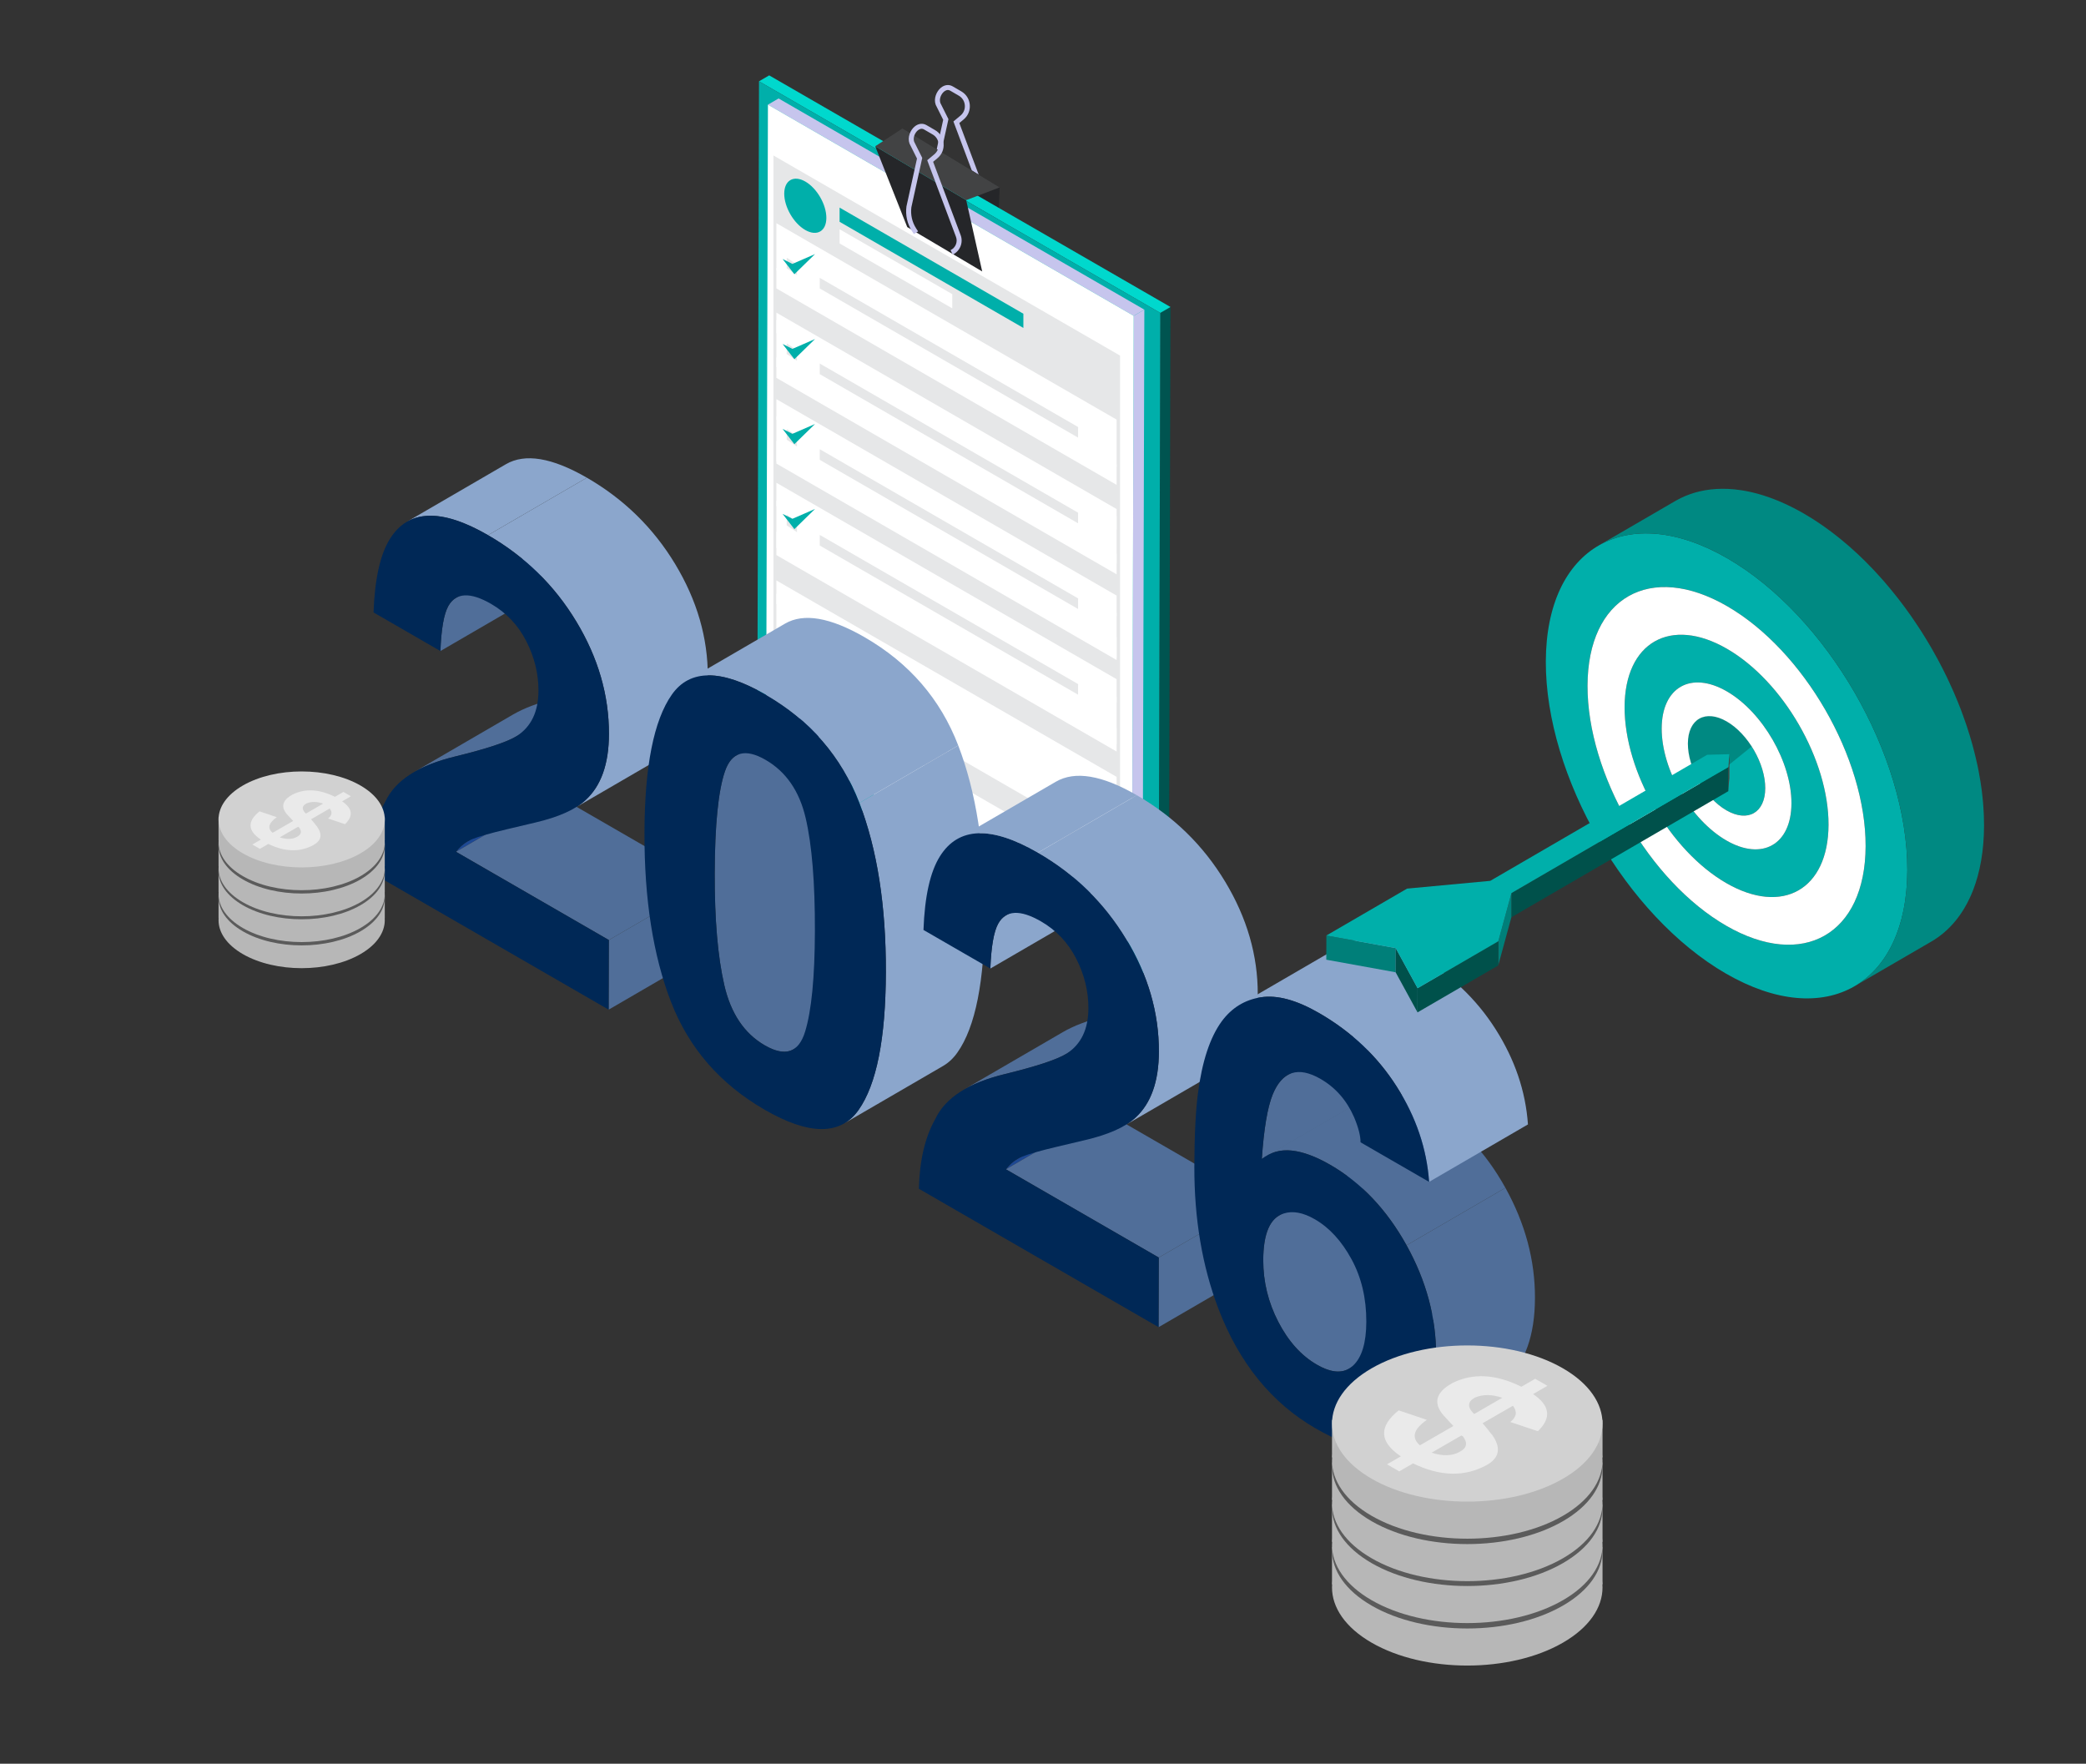 <?xml version="1.0" encoding="utf-8"?>
<svg xmlns="http://www.w3.org/2000/svg" id="Capa_1" version="1.1" viewBox="0 0 792 669.6">
  
  <rect x="0" y="0" width="792" height="669.6" fill="#333333" stroke="none"/>
  
  <defs>
    <style>
      .st0 {
        fill: none;
      }

      .st1 {
        fill: #00d8cd;
      }

      .st2 {
        fill: #eaeaea;
      }

      .st3 {
        fill: #5b5b5b;
      }

      .st4 {
        fill: #f7ff90;
      }

      .st5 {
        fill: #00514b;
      }

      .st6 {
        fill: #800c0a;
      }

      .st7 {
        fill: #002856;
      }

      .st8 {
        isolation: isolate;
      }

      .st9 {
        fill: #c6c5ed;
      }

      .st10 {
        fill: #005450;
      }

      .st11 {
        fill: #008982;
      }

      .st12 {
        fill: #b7b7b7;
      }

      .st13 {
        fill: #fff;
      }

      .st14 {
        fill: #bcbcbc;
      }

      .st15 {
        fill: url(#Degradado_sin_nombre);
      }

      .st16 {
        fill: #1d4893;
      }

      .st17 {
        fill: url(#Degradado_sin_nombre_6);
      }

      .st18 {
        fill: url(#Degradado_sin_nombre_5);
      }

      .st19 {
        fill: url(#Degradado_sin_nombre_4);
      }

      .st20 {
        fill: url(#Degradado_sin_nombre_3);
      }

      .st21 {
        fill: url(#Degradado_sin_nombre_2);
      }

      .st22 {
        opacity: .2;
      }

      .st23 {
        fill: #00afaa;
      }

      .st24 {
        fill: #007f79;
      }

      .st25 {
        fill: #506e99;
      }

      .st26 {
        fill: #e6e7e8;
      }

      .st27 {
        fill: #424344;
      }

      .st28 {
        fill: #d1d1d1;
      }

      .st29 {
        fill: #252629;
      }

      .st30 {
        fill: #8ba6cc;
      }
    </style>
    <linearGradient data-name="Degradado sin nombre" gradientTransform="translate(3739.729 -1431.147) rotate(30.001) scale(1 -1) skewX(29.999)" gradientUnits="userSpaceOnUse" id="Degradado_sin_nombre" x1="145.605" x2="218.517" y1="-3341.029" y2="-3341.029">
      <stop offset=".005" stop-color="#f7ffb8"/>
      <stop offset="1" stop-color="#f7c200"/>
    </linearGradient>
    <linearGradient data-name="Degradado sin nombre 2" gradientTransform="translate(3739.729 -1431.147) rotate(30.001) scale(1 -1) skewX(29.999)" gradientUnits="userSpaceOnUse" id="Degradado_sin_nombre_2" x1="129.481" x2="202.393" y1="-3327.065" y2="-3327.065">
      <stop offset=".005" stop-color="#f7ffb8"/>
      <stop offset="1" stop-color="#f7c200"/>
    </linearGradient>
    <linearGradient data-name="Degradado sin nombre 3" gradientTransform="translate(3739.729 -1431.147) rotate(30.001) scale(1 -1) skewX(29.999)" gradientUnits="userSpaceOnUse" id="Degradado_sin_nombre_3" x1="113.562" x2="186.475" y1="-3313.279" y2="-3313.279">
      <stop offset=".005" stop-color="#f7ffb8"/>
      <stop offset="1" stop-color="#f7c200"/>
    </linearGradient>
    <linearGradient data-name="Degradado sin nombre 4" gradientTransform="translate(3739.729 -1431.147) rotate(30.001) scale(1 -1) skewX(29.999)" gradientUnits="userSpaceOnUse" id="Degradado_sin_nombre_4" x1="-343.77" x2="-298.962" y1="-3347.412" y2="-3347.412">
      <stop offset=".005" stop-color="#f7ffb8"/>
      <stop offset="1" stop-color="#f7c200"/>
    </linearGradient>
    <linearGradient data-name="Degradado sin nombre 5" gradientTransform="translate(3739.729 -1431.147) rotate(30.001) scale(1 -1) skewX(29.999)" gradientUnits="userSpaceOnUse" id="Degradado_sin_nombre_5" x1="-353.679" x2="-308.871" y1="-3338.831" y2="-3338.831">
      <stop offset=".005" stop-color="#f7ffb8"/>
      <stop offset="1" stop-color="#f7c200"/>
    </linearGradient>
    <linearGradient data-name="Degradado sin nombre 6" gradientTransform="translate(3739.729 -1431.147) rotate(30.001) scale(1 -1) skewX(29.999)" gradientUnits="userSpaceOnUse" id="Degradado_sin_nombre_6" x1="-363.462" x2="-318.654" y1="-3330.358" y2="-3330.358">
      <stop offset=".005" stop-color="#f7ffb8"/>
      <stop offset="1" stop-color="#f7c200"/>
    </linearGradient>
  </defs>
  <g>
    <g>
      <path class="st9" d="M371.663,81.954l-.801-1.716c1.879-.877,2.78-3.084,2.051-5.026l-10.925-29.093,2.681-2.234c1.178-.982,1.78-2.421,1.65-3.948-.129-1.528-.963-2.846-2.289-3.616l-3.265-1.897c-.938-.544-1.797-.102-2.353.364-1.101.922-1.91,2.774-1.383,4.301l3.072,6.143-4.123,18.734c-.37,2.808.274,5.66,1.815,8.037l.724,1.116-1.589,1.031-.724-1.116c-1.794-2.767-2.54-6.091-2.098-9.359l.014-.077,3.987-18.118-2.84-5.694c-.878-2.404.338-5.117,1.928-6.449,1.402-1.175,3.092-1.381,4.521-.55l3.265,1.897c1.868,1.085,3.043,2.942,3.225,5.094s-.666,4.18-2.325,5.563l-1.647,1.373,10.453,27.834c1.075,2.861-.253,6.115-3.023,7.408h-0Z"/>
      <polygon class="st29" points="379.553 71.147 378.309 101.614 345.978 82.132 342.662 48.764 379.553 71.147"/>
      <g>
        <g class="st22">
          <polygon points="278.414 282.474 288.436 277.818 453.586 373.076 443.563 377.732 278.414 282.474"/>
        </g>
        <g class="st8">
          <polygon class="st10" points="440.53 118.799 444.401 116.55 443.75 370.496 439.879 372.746 440.53 118.799"/>
          <polygon class="st1" points="288.171 30.865 292.043 28.616 444.401 116.55 440.53 118.799 288.171 30.865"/>
          <polygon class="st23" points="440.53 118.799 439.879 372.746 287.521 284.812 288.171 30.865 440.53 118.799"/>
        </g>
        <g class="st8">
          <polygon class="st9" points="430.436 119.908 434.481 117.557 433.801 356.001 429.756 358.352 430.436 119.908"/>
          <polygon class="st9" points="291.566 39.731 295.611 37.381 434.481 117.557 430.436 119.908 291.566 39.731"/>
          <polygon class="st13" points="430.436 119.908 429.756 358.352 290.886 278.175 291.566 39.731 430.436 119.908"/>
        </g>
        <polygon class="st26" points="425.256 333.433 293.659 257.451 293.659 59.031 425.255 135 425.256 333.433"/>
        <polygon class="st13" points="423.941 218.034 294.782 143.464 294.782 135.676 423.94 210.24 423.941 218.034"/>
        <polygon class="st13" points="423.941 201.056 294.782 126.486 294.782 118.698 423.94 193.262 423.941 201.056"/>
        <polygon class="st13" points="423.941 184.078 294.782 109.508 294.782 101.719 423.94 176.284 423.941 184.078"/>
        <polygon class="st13" points="423.941 177.243 294.782 102.674 294.782 84.741 423.94 159.306 423.941 177.243"/>
        <polygon class="st13" points="423.941 213.91 294.782 139.341 294.782 121.409 423.94 195.973 423.941 213.91"/>
        <polygon class="st13" points="423.941 250.578 294.782 176.008 294.782 158.076 423.94 232.64 423.941 250.578"/>
        <polygon class="st13" points="423.941 282.558 294.782 207.988 294.782 190.056 423.94 264.621 423.941 282.558"/>
        <polygon class="st13" points="423.941 317.847 294.782 243.277 294.782 225.345 423.94 299.909 423.941 317.847"/>
        <polygon class="st23" points="388.55 124.505 318.77 84.209 318.77 78.819 388.55 119.112 388.55 124.505"/>
        <polygon class="st13" points="361.558 117.071 318.77 92.427 318.77 87.037 361.557 111.678 361.558 117.071"/>
        <polygon class="st13" points="423.941 233.905 294.782 159.335 294.782 151.546 423.94 226.111 423.941 233.905"/>
        <polygon class="st13" points="423.941 249.775 294.782 175.206 294.782 167.417 423.94 241.982 423.941 249.775"/>
        <polygon class="st13" points="423.941 266.773 294.782 192.203 294.782 183.287 423.94 257.852 423.941 266.773"/>
        <polygon class="st13" points="423.941 285.318 294.782 210.749 294.782 201.833 423.94 276.398 423.941 285.318"/>
        <polygon class="st13" points="423.941 303.864 294.782 229.294 294.782 220.378 423.94 294.943 423.941 303.864"/>
        <polygon class="st13" points="423.941 322.409 294.782 247.839 294.782 238.924 423.94 313.488 423.941 322.409"/>
      </g>
      <polygon class="st29" points="344.458 86.208 372.921 103.064 366.841 75.983 332.299 55.534 344.458 86.208"/>
      <polygon class="st27" points="366.841 75.983 379.553 71.147 342.662 48.764 332.299 55.534 366.841 75.983"/>
      <path class="st9" d="M361.715,96.668l-.801-1.716c1.879-.877,2.78-3.084,2.051-5.026l-10.925-29.093,2.681-2.234c1.178-.982,1.779-2.421,1.65-3.948-.129-1.528-.963-2.846-2.289-3.616l-3.265-1.897c-.938-.544-1.797-.102-2.353.364-1.101.922-1.91,2.774-1.383,4.301l3.072,6.143-4.123,18.734c-.37,2.808.274,5.66,1.815,8.037l.724,1.116-1.589,1.031-.724-1.116c-1.794-2.767-2.54-6.091-2.098-9.359l.014-.077,3.988-18.118-2.84-5.694c-.878-2.404.338-5.117,1.928-6.449,1.402-1.175,3.092-1.381,4.521-.55l3.265,1.897c1.868,1.085,3.043,2.942,3.225,5.094.182,2.152-.666,4.18-2.325,5.563l-1.647,1.373,10.453,27.834c1.075,2.861-.253,6.115-3.023,7.407h-0Z"/>
      <path class="st23" d="M305.778,68.935c4.416,2.55,7.984,8.73,7.97,13.804-.014,5.075-3.606,7.121-8.022,4.571-4.417-2.55-7.984-8.729-7.97-13.804.014-5.074,3.605-7.121,8.022-4.572h0Z"/>
    </g>
    <g>
      <polygon class="st26" points="311.248 105.491 311.236 109.517 409.316 166.144 409.328 162.118 311.248 105.491"/>
      <polygon class="st26" points="298.705 97.844 298.694 101.87 302.585 104.435 302.596 100.409 298.705 97.844"/>
    </g>
    <g>
      <polygon class="st26" points="311.248 138.023 311.236 142.049 409.316 198.676 409.328 194.65 311.248 138.023"/>
      <polygon class="st26" points="298.705 130.375 298.694 134.401 302.585 136.967 302.596 132.941 298.705 130.375"/>
    </g>
    <g>
      <polygon class="st26" points="311.248 170.555 311.236 174.581 409.316 231.208 409.328 227.182 311.248 170.555"/>
      <polygon class="st26" points="298.705 162.907 298.694 166.933 302.585 169.498 302.596 165.472 298.705 162.907"/>
    </g>
    <g>
      <polygon class="st26" points="311.248 203.087 311.236 207.113 409.316 263.74 409.328 259.713 311.248 203.087"/>
      <polygon class="st26" points="298.705 195.439 298.694 199.465 302.585 202.03 302.596 198.004 298.705 195.439"/>
    </g>
    <polygon class="st23" points="297.126 98.331 301.604 104.116 309.441 96.465 300.858 100.197 297.126 98.331"/>
    <polygon class="st23" points="297.126 130.587 301.604 136.372 309.441 128.721 300.858 132.453 297.126 130.587"/>
    <polygon class="st23" points="297.126 162.843 301.604 168.628 309.441 160.977 300.858 164.709 297.126 162.843"/>
    <polygon class="st23" points="297.126 195.099 301.604 200.884 309.441 193.233 300.858 196.965 297.126 195.099"/>
  </g>
  <g>
    <g class="st8">
      <path class="st16" d="M177.526,319.447l37.535-21.813c-1.674.973-3.133,2.288-4.378,3.945l-37.535,21.813c1.245-1.657,2.704-2.972,4.378-3.945Z"/>
      <polygon class="st25" points="231.166 356.889 268.701 335.076 268.626 361.512 231.091 383.325 231.166 356.889"/>
      <polygon class="st25" points="173.148 323.392 210.683 301.579 268.701 335.076 231.166 356.889 173.148 323.392"/>
      <path class="st25" d="M157.207,293.113l37.535-21.813c4.184-2.431,9.378-4.398,15.583-5.9,11.578-2.832,19.238-5.334,22.981-7.509l-37.535,21.813c-3.742,2.175-11.403,4.677-22.981,7.509-6.205,1.502-11.4,3.468-15.583,5.9h0Z"/>
      <path class="st25" d="M173.145,226.982l37.535-21.813c-1.172.681-2.154,1.728-2.946,3.14-1.662,2.98-2.658,8.663-2.987,17.052l-37.535,21.813c.329-8.389,1.325-14.072,2.987-17.052.792-1.412,1.774-2.459,2.946-3.14h0Z"/>
      <path class="st30" d="M154.538,198.06l37.535-21.813c7.272-4.226,17.52-2.522,30.746,5.114l-37.535,21.813c-13.225-7.636-23.474-9.34-30.746-5.114Z"/>
      <path class="st30" d="M255.582,285.052l-37.535,21.813c1.651-.959,3.069-1.991,4.255-3.094,5.904-5.381,8.87-13.727,8.902-25.031.042-14.745-4.084-28.994-12.377-42.749-8.293-13.755-19.475-24.695-33.542-32.817l37.535-21.813c14.067,8.122,25.249,19.062,33.542,32.817s12.419,28.005,12.377,42.749c-.032,11.305-2.998,19.65-8.902,25.031-1.186,1.103-2.604,2.134-4.255,3.094h0Z"/>
      <path class="st7" d="M185.284,203.174c14.067,8.122,25.249,19.062,33.542,32.817s12.419,28.005,12.377,42.749c-.032,11.305-2.998,19.65-8.902,25.031-3.873,3.602-10.227,6.439-19.064,8.511l-10.493,2.485c-6.565,1.556-11.059,2.83-13.48,3.823s-4.46,2.594-6.118,4.801l58.019,33.497-.075,26.436-91.015-52.548c.275-10.813,2.35-19.637,6.227-26.471,3.755-8.029,12.584-13.729,26.488-17.093,12.066-2.951,19.877-5.544,23.433-7.782,5.458-3.528,8.198-9.261,8.221-17.196.018-6.459-1.525-12.73-4.629-18.813-3.104-6.081-7.561-10.8-13.364-14.151-7.945-4.587-13.362-4.303-16.252.851-1.662,2.98-2.658,8.663-2.987,17.052l-25.388-14.658c.463-12.742,2.541-22.058,6.236-27.942,7.016-11.21,19.424-11.678,37.224-1.401h0Z"/>
    </g>
    <g class="st8">
      <path class="st25" d="M279.489,286.862l37.535-21.813c-1.832,1.065-3.251,3.069-4.257,6.011-2.531,7.398-3.822,20.298-3.874,38.694-.05,17.554,1.164,31.704,3.644,42.454,2.478,10.751,7.597,18.364,15.358,22.844,4.506,2.602,8.116,3.115,10.829,1.538l-37.535,21.813c-2.713,1.576-6.322,1.063-10.829-1.538-7.761-4.481-12.88-12.094-15.358-22.844-2.48-10.75-3.693-24.9-3.644-42.454.052-18.396,1.343-31.296,3.874-38.694,1.006-2.942,2.425-4.946,4.257-6.011Z"/>
      <path class="st30" d="M358.09,404.683l-37.535,21.813c2.057-1.195,3.857-2.885,5.402-5.07,6.851-9.687,10.314-27.133,10.385-52.34.071-25.208-3.281-46.624-10.055-64.248l37.535-21.813c6.774,17.624,10.126,39.041,10.055,64.248-.071,25.207-3.534,42.653-10.385,52.34-1.545,2.184-3.345,3.874-5.402,5.069h-0Z"/>
      <path class="st30" d="M260.532,258.575l37.535-21.813c7.063-4.105,17.132-2.383,30.206,5.166,16.926,9.772,28.776,23.471,35.55,41.097l-37.535,21.813c-6.774-17.627-18.624-31.325-35.55-41.097-13.074-7.548-23.142-9.27-30.206-5.166h0Z"/>
      <path class="st7" d="M326.288,304.838c6.774,17.624,10.126,39.041,10.055,64.248-.071,25.207-3.534,42.653-10.385,52.34-6.851,9.689-18.74,9.648-35.666-.124-16.926-9.772-28.776-23.436-35.55-40.992-6.776-17.555-10.126-38.934-10.055-64.141.071-25.208,3.532-42.691,10.385-52.447,6.852-9.76,18.741-9.753,35.666.02,16.926,9.772,28.776,23.471,35.55,41.097h0ZM305.661,391.722c2.44-7.91,3.685-20.64,3.735-38.194.052-18.396-1.117-32.716-3.505-42.955-2.388-10.241-7.464-17.604-15.223-22.084-7.761-4.481-12.905-3.019-15.435,4.383-2.531,7.398-3.822,20.298-3.874,38.694-.05,17.554,1.164,31.704,3.644,42.454,2.478,10.751,7.597,18.364,15.358,22.844,7.76,4.48,12.861,2.767,15.3-5.144"/>
    </g>
    <g class="st8">
      <path class="st16" d="M386.316,439.998l37.535-21.813c-1.673.972-3.131,2.286-4.374,3.942l-37.535,21.813c1.244-1.656,2.701-2.97,4.374-3.942Z"/>
      <polygon class="st25" points="439.96 477.436 477.496 455.623 477.421 482.059 439.885 503.872 439.96 477.436"/>
      <polygon class="st25" points="381.942 443.939 419.477 422.126 477.496 455.623 439.96 477.436 381.942 443.939"/>
      <path class="st25" d="M366,413.661l37.535-21.813c4.184-2.432,9.38-4.398,15.586-5.9,11.582-2.834,19.244-5.337,22.986-7.512l-37.535,21.813c-3.742,2.175-11.404,4.678-22.986,7.512-6.207,1.501-11.402,3.468-15.586,5.9Z"/>
      <path class="st30" d="M381.939,347.53l37.535-21.813c-1.172.681-2.154,1.728-2.946,3.14-1.66,2.981-2.658,8.663-2.987,17.052l-37.535,21.813c.329-8.389,1.327-14.071,2.987-17.052.792-1.412,1.774-2.459,2.946-3.14Z"/>
      <path class="st30" d="M363.333,318.607l37.535-21.813c7.272-4.226,17.52-2.522,30.746,5.114l-37.535,21.813c-13.225-7.636-23.474-9.34-30.746-5.114Z"/>
      <path class="st30" d="M464.38,405.598l-37.535,21.813c1.65-.959,3.067-1.989,4.253-3.091,5.902-5.382,8.87-13.727,8.902-25.031.042-14.745-4.085-28.995-12.379-42.75-8.293-13.755-19.475-24.695-33.542-32.817l37.535-21.813c14.067,8.122,25.249,19.062,33.542,32.817s12.42,28.006,12.379,42.75c-.032,11.305-3,19.649-8.902,25.031-1.185,1.102-2.603,2.132-4.253,3.091Z"/>
      <path class="st7" d="M394.079,323.721c14.067,8.122,25.249,19.062,33.542,32.817s12.42,28.006,12.379,42.75c-.032,11.305-3,19.649-8.902,25.031-3.874,3.601-10.229,6.438-19.065,8.51l-10.493,2.485c-6.565,1.556-11.059,2.83-13.478,3.824-2.422.992-4.461,2.593-6.12,4.8l58.019,33.497-.075,26.436-91.015-52.548c.275-10.813,2.352-19.636,6.227-26.471,3.755-8.029,12.584-13.729,26.489-17.092,12.064-2.952,19.875-5.545,23.433-7.782,5.456-3.529,8.197-9.262,8.219-17.197.018-6.459-1.525-12.73-4.629-18.813-3.104-6.081-7.559-10.799-13.364-14.151-7.945-4.587-13.362-4.303-16.252.851-1.661,2.981-2.658,8.663-2.987,17.052l-25.388-14.658c.463-12.742,2.543-22.058,6.236-27.942,7.016-11.21,19.424-11.678,37.224-1.401h0Z"/>
    </g>
    <g class="st8">
      <path class="st25" d="M485.638,461.481l37.535-21.813c-3.986,2.317-5.992,7.952-6.017,16.91-.023,8.215,1.882,16.033,5.716,23.449,3.834,7.419,8.715,12.839,14.643,16.261,4.954,2.86,9.013,3.373,12.175,1.535l-37.535,21.813c-3.162,1.838-7.221,1.325-12.175-1.535-5.928-3.422-10.809-8.843-14.643-16.261-3.834-7.416-5.739-15.234-5.716-23.449.025-8.958,2.031-14.594,6.017-16.91l-0.0 0Z"/>
      <path class="st25" d="M488.844,408.164l37.535-21.813c-2.286,1.329-4.169,3.799-5.65,7.412-1.973,4.911-3.341,13.052-4.109,24.424l-37.535,21.813c.768-11.372,2.136-19.513,4.109-24.424,1.481-3.613,3.364-6.083,5.65-7.412h0Z"/>
      <path class="st25" d="M568.916,526.028l-37.535,21.813c.943-.548,1.834-1.196,2.673-1.943,7.422-6.616,11.156-17.048,11.197-31.303.041-14.324-3.7-28.262-11.219-41.816l37.535-21.813c7.519,13.554,11.259,27.493,11.219,41.816-.04,14.255-3.774,24.688-11.196,31.303-.839.747-1.73,1.395-2.673,1.943Z"/>
      <path class="st25" d="M480.944,438.734l37.535-21.813c2.805-1.63,5.952-2.268,9.443-1.914,4.281.432,9.174,2.236,14.674,5.412,11.793,6.808,21.449,16.991,28.97,30.547l-37.535,21.813c-7.521-13.556-17.178-23.738-28.97-30.547-5.5-3.175-10.393-4.979-14.674-5.412-3.491-.354-6.638.284-9.443,1.914h0Z"/>
      <path class="st30" d="M470.863,381.357l37.535-21.813c2.372-1.379,5.003-2.29,7.891-2.735,6.154-.948,13.506,1.046,22.063,5.986,12.341,7.125,22.17,16.439,29.481,27.941,7.313,11.5,11.409,23.555,12.292,36.16l-37.535,21.813c-.883-12.605-4.979-24.66-12.292-36.16-7.311-11.502-17.14-20.816-29.481-27.941-8.557-4.94-15.909-6.934-22.063-5.986-2.889.445-5.519,1.356-7.891,2.735h0Z"/>
      <path class="st7" d="M534.031,472.778c7.519,13.554,11.259,27.493,11.219,41.816-.04,14.255-3.774,24.688-11.197,31.303-7.426,6.614-18.928,5.422-34.51-3.574-16.744-9.667-29.064-24.831-36.961-45.497-6.138-16.132-9.176-34.134-9.12-54.004.033-11.655.488-20.886,1.364-27.697,1.563-12.107,4.56-21.208,8.983-27.304,3.808-5.187,8.791-8.253,14.945-9.2,6.154-.948,13.506,1.046,22.063,5.986,12.341,7.125,22.17,16.439,29.481,27.941,7.313,11.5,11.409,23.555,12.292,36.16l-26.03-15.028c.007-2.457-.811-5.638-2.452-9.539-2.798-6.396-7.038-11.237-12.72-14.518-8.495-4.905-14.559-2.921-18.196,5.952-1.973,4.911-3.341,13.052-4.109,24.424,3.252-2.554,7.019-3.614,11.303-3.179,4.281.432,9.174,2.236,14.674,5.412,11.793,6.808,21.449,16.991,28.97,30.547v-0ZM513.704,518.483c3.344-3.096,5.028-8.648,5.051-16.654.025-8.916-1.85-16.839-5.624-23.765-3.776-6.927-8.412-11.978-13.912-15.154-4.46-2.575-8.406-3.306-11.837-2.192-5.145,1.603-7.731,7.493-7.76,17.673-.023,8.215,1.882,16.033,5.716,23.449,3.834,7.419,8.715,12.839,14.643,16.261,5.805,3.352,10.38,3.479,13.724.381"/>
    </g>
  </g>
  <g>
    <g>
      <g>
        <rect class="st12" height="14.213" width="102.706" x="505.73" y="587.285"/>
        <path class="st12" d="M520.771,581.728c20.055-11.578,52.569-11.578,72.624 0,20.055,11.579,20.055,30.351 0,41.93-20.055,11.579-52.569,11.578-72.624-0s-20.055-30.351-0-41.93h0Z"/>
        <path class="st3" d="M520.771,567.653c20.055-11.579,52.569-11.578,72.624 0,20.055,11.579,20.055,30.351 0,41.93-20.055,11.579-52.569,11.579-72.624,0-20.055-11.579-20.055-30.351-0-41.93h0Z"/>
        <path class="st15" d="M524.994,607.145c-17.409-10.051-17.409-26.405,0-36.456,17.409-10.051,45.735-10.051,63.144 0,17.409,10.051,17.409,26.405.001,36.456-17.409,10.051-45.735,10.051-63.144-0h0ZM586.107,571.861c-16.289-9.404-42.792-9.404-59.081,0-16.289,9.404-16.289,24.706,0,34.111,16.289,9.404,42.793,9.405,59.081 0s16.288-24.706-0-34.111v-0Z"/>
        <path class="st4" d="M536.5,603.759l-5.243,3.027-4.638-2.678,5.243-3.027c-8.198-5.512-8.473-11.331-.807-17.464l10.688,3.609c-5.111,3.569-5.983,6.791-2.621,9.663l12.704-7.335c-1.078-1.088-2.017-2.096-2.823-3.027-5.111-5.123-4.304-9.547,2.42-13.272,7.795-3.882,16.532-3.414,26.215,1.397l5.243-3.027,4.638,2.678-5.444,3.143c6.45,4.346,7.055,9.043,1.815,14.087l-10.486-3.493c2.42-1.863,2.754-3.918,1.008-6.17l-11.494,6.636c.536.622,1.273,1.514,2.218,2.678.535.775,1.005,1.359,1.411,1.746,3.494,4.968,2.754,8.808-2.218,11.526-8.337,4.5-17.613,4.268-27.828-.699h-0ZM559.69,585.015l10.688-6.17c-3.901-1.321-7.329-1.357-10.284-.117-2.958,1.552-3.094,3.649-.403,6.287ZM554.85,593.165l-11.293,6.52c4.298,1.397,7.864,1.281,10.688-.349,2.684-1.397,3.091-3.338,1.21-5.821-.135-.078-.337-.195-.605-.349h0Z"/>
      </g>
      <g>
        <rect class="st12" height="14.213" width="102.706" x="505.73" y="571.161"/>
        <path class="st12" d="M520.771,565.603c20.055-11.578,52.569-11.578,72.624 0,20.055,11.579,20.055,30.351 0,41.93-20.055,11.579-52.569,11.579-72.624-0s-20.055-30.351-0-41.93h0Z"/>
        <path class="st3" d="M520.771,551.529c20.055-11.579,52.569-11.579,72.624 0,20.055,11.579,20.055,30.351 0,41.93-20.055,11.579-52.569,11.578-72.624-0-20.055-11.579-20.055-30.351-0-41.93h0Z"/>
        <path class="st21" d="M524.994,591.02c-17.409-10.051-17.409-26.405,0-36.456,17.409-10.051,45.735-10.051,63.144 0,17.409,10.051,17.409,26.405.001,36.456s-45.735,10.051-63.144-0ZM586.107,555.737c-16.289-9.404-42.792-9.404-59.081,0-16.289,9.404-16.289,24.706,0,34.111,16.289,9.404,42.793,9.405,59.081 0s16.288-24.706-0-34.111v-0Z"/>
        <path class="st4" d="M536.5,587.635l-5.243,3.027-4.638-2.678,5.243-3.027c-8.198-5.512-8.473-11.331-.807-17.463l10.688,3.609c-5.111,3.569-5.983,6.791-2.621,9.663l12.704-7.335c-1.078-1.088-2.017-2.096-2.823-3.027-5.111-5.123-4.304-9.547,2.42-13.272,7.795-3.882,16.532-3.414,26.215,1.397l5.243-3.027,4.638,2.678-5.444,3.143c6.45,4.346,7.055,9.043,1.815,14.087l-10.486-3.493c2.42-1.863,2.754-3.918,1.008-6.17l-11.494,6.636c.536.622,1.273,1.514,2.218,2.678.535.775,1.005,1.359,1.411,1.746,3.494,4.968,2.754,8.808-2.218,11.526-8.337,4.501-17.613,4.268-27.828-.699h-0ZM559.69,568.891l10.688-6.17c-3.901-1.321-7.329-1.357-10.284-.117-2.958,1.552-3.094,3.649-.403,6.287ZM554.85,577.04l-11.293,6.52c4.298,1.397,7.864,1.281,10.688-.349,2.684-1.397,3.091-3.338,1.21-5.821-.135-.078-.337-.195-.605-.349Z"/>
      </g>
    </g>
    <g>
      <g>
        <rect class="st12" height="14.213" width="102.706" x="505.73" y="555.242"/>
        <path class="st12" d="M520.771,549.684c20.055-11.578,52.569-11.578,72.624 0,20.055,11.579,20.055,30.351 0,41.93-20.055,11.579-52.569,11.579-72.624-0s-20.055-30.351-0-41.93h0Z"/>
        <path class="st3" d="M520.771,535.61c20.055-11.579,52.569-11.578,72.624,0,20.055,11.579,20.055,30.351 0,41.93-20.055,11.579-52.569,11.579-72.624,0-20.055-11.579-20.055-30.351-0-41.93h0Z"/>
        <path class="st20" d="M524.994,575.101c-17.409-10.051-17.409-26.405,0-36.456,17.409-10.051,45.735-10.051,63.144 0,17.409,10.051,17.409,26.405.001,36.456s-45.735,10.051-63.144-0ZM586.107,539.818c-16.289-9.404-42.792-9.404-59.081-0-16.289,9.404-16.289,24.706,0,34.111,16.289,9.404,42.793,9.405,59.081 0,16.289-9.404,16.288-24.706-0-34.111h0Z"/>
        <path class="st4" d="M536.5,571.716l-5.243,3.027-4.638-2.678,5.243-3.027c-8.198-5.512-8.473-11.331-.807-17.463l10.688,3.609c-5.111,3.569-5.983,6.791-2.621,9.663l12.704-7.335c-1.078-1.088-2.017-2.096-2.823-3.027-5.111-5.123-4.304-9.547,2.42-13.272,7.795-3.882,16.532-3.414,26.215,1.397l5.243-3.027,4.638,2.678-5.444,3.143c6.45,4.346,7.055,9.043,1.815,14.087l-10.486-3.493c2.42-1.863,2.754-3.918,1.008-6.17l-11.494,6.636c.536.622,1.273,1.514,2.218,2.678.535.775,1.005,1.359,1.411,1.746,3.494,4.968,2.754,8.808-2.218,11.526-8.337,4.5-17.613,4.268-27.828-.699h-0ZM559.69,552.972l10.688-6.17c-3.901-1.321-7.329-1.357-10.284-.117-2.958,1.552-3.094,3.649-.403,6.287ZM554.85,561.122l-11.293,6.52c4.298,1.397,7.864,1.281,10.688-.349,2.684-1.397,3.091-3.338,1.21-5.821-.135-.078-.337-.195-.605-.349h0Z"/>
      </g>
      <g>
        <rect class="st14" height="14.213" width="102.706" x="505.73" y="539.118"/>
        <path class="st12" d="M520.771,533.56c20.055-11.578,52.569-11.578,72.624 0,20.055,11.579,20.055,30.351 0,41.93-20.055,11.579-52.569,11.579-72.624,0-20.055-11.579-20.055-30.351-0-41.93h0Z"/>
        <path class="st28" d="M520.771,519.486c20.055-11.579,52.569-11.579,72.624 0,20.055,11.579,20.055,30.351 0,41.93-20.055,11.578-52.569,11.578-72.624-0s-20.055-30.351-0-41.93h0Z"/>
        <path class="st2" d="M536.5,555.592l-5.243,3.027-4.638-2.678,5.243-3.027c-8.198-5.512-8.473-11.331-.807-17.463l10.688,3.609c-5.111,3.569-5.983,6.791-2.621,9.663l12.704-7.335c-1.078-1.088-2.017-2.096-2.823-3.027-5.111-5.123-4.304-9.547,2.42-13.272,7.795-3.882,16.532-3.414,26.215,1.397l5.243-3.027,4.638,2.678-5.444,3.143c6.45,4.346,7.055,9.043,1.815,14.087l-10.486-3.493c2.42-1.863,2.754-3.918,1.008-6.17l-11.494,6.636c.536.622,1.273,1.514,2.218,2.678.535.775,1.005,1.359,1.411,1.746,3.494,4.968,2.754,8.808-2.218,11.526-8.337,4.5-17.613,4.268-27.828-.699h-0ZM559.69,536.848l10.688-6.17c-3.901-1.321-7.329-1.357-10.284-.117-2.958,1.552-3.094,3.649-.403,6.287h0ZM554.85,544.997l-11.293,6.52c4.298,1.397,7.864,1.281,10.688-.349,2.684-1.397,3.091-3.338,1.21-5.821-.135-.078-.337-.195-.605-.349h0Z"/>
      </g>
    </g>
  </g>
  <g>
    <g>
      <g>
        <rect class="st12" height="8.735" width="63.118" x="82.974" y="339.886"/>
        <path class="st12" d="M92.218,336.47c12.325-7.115,32.307-7.115,44.631,0s12.325,18.652 0,25.768c-12.325,7.116-32.307,7.115-44.631,0s-12.325-18.652-0-25.768Z"/>
        <path class="st3" d="M92.218,327.821c12.325-7.116,32.307-7.115,44.631,0,12.325,7.116,12.325,18.652 0,25.768-12.325,7.116-32.307,7.116-44.631,0s-12.325-18.652-0-25.768Z"/>
        <path class="st19" d="M94.813,352.09c-10.699-6.177-10.699-16.227,0-22.404,10.699-6.177,28.106-6.177,38.805,0,10.699,6.177,10.699,16.227 0,22.404-10.699,6.177-28.107,6.177-38.805,0h-0ZM132.37,330.407c-10.01-5.779-26.298-5.779-36.308,0-10.01,5.779-10.01,15.183,0,20.963,10.01,5.779,26.298,5.779,36.309,0,10.01-5.779,10.01-15.183-0-20.963Z"/>
        <path class="st4" d="M101.884,350.01l-3.222,1.86-2.85-1.646,3.222-1.86c-5.038-3.387-5.207-6.964-.496-10.732l6.568,2.218c-3.141,2.193-3.677,4.173-1.611,5.939l7.807-4.508c-.662-.668-1.239-1.288-1.735-1.86-3.141-3.148-2.645-5.867,1.487-8.156,4.79-2.386,10.16-2.098,16.11.859l3.222-1.86,2.85,1.646-3.346,1.932c3.964,2.671,4.335,5.557,1.115,8.657l-6.444-2.147c1.487-1.145,1.692-2.408.62-3.792l-7.064,4.078c.329.382.782.93,1.363,1.646.329.476.618.835.867,1.073,2.147,3.053,1.692,5.413-1.363,7.083-5.123,2.766-10.824,2.623-17.102-.429h0ZM116.135,338.491l6.568-3.792c-2.397-.812-4.504-.834-6.32-.072-1.818.954-1.901,2.243-.248,3.864ZM113.161,343.499l-6.94,4.007c2.641.859,4.833.787,6.568-.215,1.65-.859,1.899-2.051.744-3.578-.083-.048-.207-.12-.372-.215Z"/>
      </g>
      <g>
        <rect class="st12" height="8.735" width="63.118" x="82.974" y="329.977"/>
        <path class="st12" d="M92.218,326.561c12.325-7.115,32.307-7.115,44.631,0s12.325,18.652 0,25.768c-12.325,7.116-32.307,7.115-44.631,0-12.325-7.116-12.325-18.652,0-25.768h0Z"/>
        <path class="st3" d="M92.218,317.912c12.325-7.116,32.307-7.116,44.631,0s12.325,18.652 0,25.768c-12.325,7.115-32.307,7.115-44.631,0-12.325-7.116-12.325-18.652-0-25.768Z"/>
        <path class="st18" d="M94.813,342.181c-10.699-6.177-10.699-16.227,0-22.404,10.699-6.177,28.106-6.177,38.805,0,10.699,6.177,10.699,16.227 0,22.404-10.699,6.177-28.107,6.177-38.805,0h-0ZM132.37,320.498c-10.01-5.779-26.298-5.779-36.308,0-10.01,5.779-10.01,15.183,0,20.963,10.01,5.779,26.298,5.779,36.309,0,10.01-5.779,10.01-15.183-0-20.963Z"/>
        <path class="st4" d="M101.884,340.101l-3.222,1.86-2.85-1.646,3.222-1.86c-5.038-3.387-5.207-6.964-.496-10.732l6.568,2.218c-3.141,2.193-3.677,4.173-1.611,5.939l7.807-4.508c-.662-.668-1.239-1.288-1.735-1.86-3.141-3.148-2.645-5.867,1.487-8.156,4.79-2.386,10.16-2.098,16.11.859l3.222-1.86,2.85,1.646-3.346,1.932c3.964,2.671,4.335,5.557,1.115,8.657l-6.444-2.147c1.487-1.145,1.692-2.408.62-3.792l-7.064,4.078c.329.382.782.93,1.363,1.646.329.476.618.835.867,1.073,2.147,3.053,1.692,5.413-1.363,7.083-5.123,2.766-10.824,2.623-17.102-.429h0ZM116.135,328.581l6.568-3.792c-2.397-.812-4.504-.834-6.32-.072-1.818.954-1.901,2.243-.248,3.864ZM113.161,333.59l-6.94,4.007c2.641.859,4.833.787,6.568-.215,1.65-.859,1.899-2.051.744-3.577-.083-.048-.207-.12-.372-.215h0Z"/>
      </g>
    </g>
    <g>
      <g>
        <rect class="st12" height="8.735" width="63.118" x="82.974" y="320.194"/>
        <path class="st12" d="M92.218,316.778c12.325-7.115,32.307-7.115,44.631,0s12.325,18.652 0,25.768c-12.325,7.116-32.307,7.115-44.631,0-12.325-7.116-12.325-18.652,0-25.768h0Z"/>
        <path class="st3" d="M92.218,308.129c12.325-7.116,32.307-7.115,44.631,0,12.325,7.116,12.325,18.652 0,25.768-12.325,7.116-32.307,7.116-44.631,0s-12.325-18.652-0-25.768Z"/>
        <path class="st17" d="M94.813,332.398c-10.699-6.177-10.699-16.227,0-22.404,10.699-6.177,28.106-6.177,38.805,0,10.699,6.177,10.699,16.227 0,22.404-10.699,6.177-28.107,6.177-38.805,0h-0ZM132.37,310.715c-10.01-5.779-26.298-5.779-36.308,0-10.01,5.779-10.01,15.183,0,20.963,10.01,5.779,26.298,5.779,36.309,0,10.01-5.779,10.01-15.183-0-20.963Z"/>
        <path class="st4" d="M101.884,330.318l-3.222,1.86-2.85-1.646,3.222-1.86c-5.038-3.387-5.207-6.964-.496-10.732l6.568,2.218c-3.141,2.193-3.677,4.173-1.611,5.939l7.807-4.508c-.662-.668-1.239-1.288-1.735-1.86-3.141-3.148-2.645-5.867,1.487-8.156,4.79-2.386,10.16-2.098,16.11.859l3.222-1.86,2.85,1.646-3.346,1.932c3.964,2.671,4.335,5.557,1.115,8.657l-6.444-2.147c1.487-1.145,1.692-2.408.62-3.792l-7.064,4.078c.329.382.782.93,1.363,1.646.329.476.618.835.867,1.073,2.147,3.053,1.692,5.413-1.363,7.083-5.123,2.766-10.824,2.623-17.102-.429h0ZM116.135,318.799l6.568-3.792c-2.397-.812-4.504-.834-6.32-.072-1.818.954-1.901,2.243-.248,3.864h0ZM113.161,323.807l-6.94,4.007c2.641.859,4.833.787,6.568-.215,1.65-.859,1.899-2.051.744-3.578-.083-.048-.207-.12-.372-.215Z"/>
      </g>
      <g>
        <rect class="st12" height="8.735" width="63.118" x="82.974" y="310.284"/>
        <path class="st12" d="M92.218,306.869c12.325-7.115,32.307-7.115,44.631,0s12.325,18.652 0,25.768c-12.325,7.116-32.307,7.116-44.631,0s-12.325-18.652,0-25.768h0Z"/>
        <path class="st28" d="M92.218,298.22c12.325-7.116,32.307-7.115,44.631,0,12.325,7.116,12.325,18.652 0,25.768-12.325,7.115-32.307,7.115-44.631,0s-12.325-18.652,0-25.768h0Z"/>
        <path class="st2" d="M101.884,320.409l-3.222,1.86-2.85-1.646,3.222-1.86c-5.038-3.387-5.207-6.964-.496-10.732l6.568,2.218c-3.141,2.193-3.677,4.173-1.611,5.939l7.807-4.508c-.662-.668-1.239-1.288-1.735-1.86-3.141-3.148-2.645-5.867,1.487-8.156,4.79-2.386,10.16-2.098,16.11.859l3.222-1.86,2.85,1.646-3.346,1.932c3.964,2.671,4.335,5.557,1.115,8.657l-6.444-2.147c1.487-1.145,1.692-2.408.62-3.792l-7.064,4.078c.329.382.782.93,1.363,1.646.329.476.618.835.867,1.073,2.147,3.053,1.692,5.413-1.363,7.083-5.123,2.766-10.824,2.623-17.102-.429l0.0 0ZM116.135,308.889l6.568-3.792c-2.397-.812-4.504-.834-6.32-.072-1.818.954-1.901,2.243-.248,3.864ZM113.161,313.898l-6.94,4.007c2.641.859,4.833.787,6.568-.215,1.65-.859,1.899-2.051.744-3.577-.083-.048-.207-.12-.372-.215Z"/>
      </g>
    </g>
  </g>
  <g>
    <path class="st23" d="M655.66,246.296c-21.38-12.344-38.772-2.438-38.842,22.129-.07,24.573,17.21,54.497,38.59,66.84,21.38,12.344,38.767,2.435,38.837-22.138.07-24.567-17.205-54.487-38.585-66.831ZM655.454,319.087c-13.609-7.857-24.601-26.896-24.557-42.534.044-15.632,11.108-21.937,24.717-14.08,13.604,7.854,24.596,26.893,24.552,42.525-.044,15.638-11.108,21.943-24.712,14.088"/>
    <path class="st23" d="M655.758,211.92c-37.903-21.883-68.727-4.312-68.85,39.236-.123,43.554,30.5,96.596,68.403,118.479,37.898,21.88,68.727,4.318,68.85-39.236.123-43.547-30.505-96.598-68.403-118.479h0ZM655.362,351.437c-29.156-16.833-52.713-57.636-52.618-91.138.095-33.496,23.806-47.014,52.962-30.181,29.156,16.833,52.713,57.642,52.618,91.138-.095,33.502-23.806,47.014-52.962,30.181"/>
    <path class="st23" d="M655.582,273.902c-8.114-4.685-14.707-.921-14.734,8.396-.026,9.323,6.525,20.67,14.638,25.355,8.108,4.681,14.707.927,14.734-8.396.026-9.317-6.53-20.673-14.638-25.354h0Z"/>
    <path class="st11" d="M724.03,325.432c-.043-.881-.095-1.763-.162-2.65-.034-.453-.072-.907-.112-1.362-.077-.876-.168-1.755-.267-2.636-.048-.422-.092-.843-.144-1.266-.147-1.177-.311-2.357-.496-3.541-.033-.213-.069-.426-.103-.64-.203-1.249-.422-2.501-.667-3.756-.028-.145-.059-.29-.088-.435-.195-.981-.411-1.964-.63-2.947-.134-.599-.269-1.198-.412-1.798-.187-.785-.385-1.571-.588-2.357-.152-.592-.303-1.184-.464-1.776-.257-.944-.526-1.888-.804-2.832-.105-.357-.204-.714-.312-1.071-.398-1.314-.815-2.628-1.254-3.94-.072-.215-.15-.43-.223-.645-.366-1.078-.745-2.155-1.138-3.231-.148-.404-.299-.808-.451-1.212-.363-.97-.737-1.938-1.121-2.904-.127-.32-.251-.641-.381-.96-.51-1.258-1.036-2.513-1.58-3.763-.1-.229-.205-.457-.306-.686-.46-1.042-.931-2.081-1.415-3.116-.164-.351-.328-.701-.494-1.051-.544-1.144-1.098-2.285-1.669-3.419-.05-.099-.097-.199-.147-.298-.619-1.222-1.258-2.437-1.908-3.645-.179-.334-.362-.666-.544-.999-.525-.961-1.06-1.917-1.604-2.868-.162-.283-.321-.568-.485-.85-.693-1.195-1.399-2.382-2.121-3.56-.145-.236-.295-.47-.441-.706-.586-.945-1.181-1.884-1.785-2.816-.25-.385-.501-.769-.754-1.152-.567-.859-1.142-1.712-1.724-2.559-.22-.321-.438-.644-.66-.963-.783-1.123-1.577-2.235-2.385-3.334-.039-.053-.077-.108-.116-.162-.838-1.136-1.692-2.256-2.555-3.365-.408-.524-.827-1.037-1.24-1.555-.521-.651-1.039-1.305-1.569-1.946-.429-.519-.867-1.028-1.302-1.54-.563-.664-1.125-1.331-1.698-1.983-.178-.203-.358-.404-.537-.606-.894-1.007-1.796-2.003-2.711-2.978-.022-.024-.045-.047-.067-.07-.9-.958-1.814-1.895-2.733-2.821-.183-.184-.364-.368-.548-.551-.798-.794-1.605-1.57-2.417-2.338-.211-.199-.418-.406-.63-.604-1-.934-2.011-1.847-3.03-2.741-.274-.24-.553-.47-.828-.707-.751-.647-1.504-1.286-2.265-1.91-.378-.31-.759-.611-1.14-.914-.672-.537-1.346-1.067-2.025-1.585-.407-.311-.816-.617-1.226-.921-.673-.499-1.35-.988-2.029-1.468-.404-.286-.807-.573-1.214-.851-.733-.504-1.472-.99-2.212-1.471-.351-.228-.699-.463-1.052-.685-1.091-.69-2.188-1.359-3.292-1.997-.73-.421-1.457-.823-2.181-1.216-.21-.114-.42-.224-.629-.336-.554-.294-1.107-.58-1.657-.857-.189-.095-.379-.193-.568-.286-.713-.352-1.423-.692-2.131-1.016-.119-.054-.238-.105-.357-.159-.598-.27-1.193-.53-1.786-.78-.225-.095-.45-.188-.674-.28-.415-.17-.828-.334-1.241-.494-.228-.088-.456-.178-.683-.263-.456-.172-.91-.335-1.363-.494-.175-.061-.35-.127-.524-.186-.624-.214-1.245-.417-1.863-.608-.113-.035-.225-.066-.339-.1-.504-.153-1.006-.299-1.506-.437-.299-.082-.596-.159-.893-.236-.222-.057-.444-.117-.665-.171-.322-.079-.642-.151-.963-.224-.205-.047-.412-.097-.616-.141-.362-.078-.721-.148-1.08-.218-.16-.031-.32-.066-.479-.095-.516-.095-1.029-.183-1.539-.261-.778-.12-1.548-.213-2.312-.294-.151-.016-.302-.033-.453-.047-.739-.071-1.473-.125-2.199-.16-.142-.007-.282-.01-.424-.015-.589-.023-1.173-.034-1.753-.033-.126 0-.252-.002-.378-.001-.661.007-1.316.031-1.965.069-.152.009-.303.021-.455.032-.513.036-1.022.082-1.527.137-.137.015-.275.028-.411.044-.607.073-1.208.16-1.802.261-.133.023-.264.049-.396.073-.469.085-.934.179-1.395.281-.155.035-.311.068-.466.105-.569.135-1.134.279-1.69.44-.047.013-.092.029-.139.043-.509.15-1.012.313-1.509.485-.153.053-.304.107-.456.162-.443.16-.88.329-1.314.506-.102.042-.205.08-.306.123-.523.221-1.038.455-1.547.701-.126.061-.25.126-.376.188-.405.202-.805.413-1.201.631-.208.115-.418.226-.623.345l29.137-16.933c.125-.072.25-.144.376-.215.081-.045.165-.085.246-.129.396-.219.797-.43,1.203-.632.125-.062.248-.127.374-.188.509-.246,1.025-.481,1.548-.702.025-.011.049-.023.074-.034.075-.032.154-.058.23-.089.434-.178.872-.347,1.315-.507.151-.055.303-.109.455-.162.499-.172,1.002-.336,1.511-.486.038-.011.074-.025.113-.036.008-.002.017-.004.024-.006.557-.161,1.121-.305,1.691-.44.154-.036.31-.07.465-.105.461-.102.927-.196,1.396-.281.093-.017.183-.04.277-.056.039-.007.079-.011.118-.017.594-.101,1.195-.188,1.802-.261.136-.017.274-.029.41-.044.505-.055,1.014-.101,1.527-.137.097-.007.191-.02.288-.026.055-.004.112-.003.167-.006.649-.038,1.304-.062,1.965-.069.125-.001.252.001.378.001.58-.001,1.164.01,1.753.033.094.004.185.001.28.005.048.002.096.008.144.01.726.035,1.459.089,2.199.16.151.014.302.031.453.047.765.081,1.534.174,2.312.294.003.001.006.001.009.001.507.078,1.018.165,1.53.26.159.029.319.064.478.095.36.07.719.14,1.081.218.204.044.409.093.614.14.321.073.642.145.964.225.221.054.444.114.666.171.235.061.468.117.704.181.062.017.126.037.188.055.5.137,1.003.284,1.507.437.113.034.225.065.338.1.618.191,1.239.394,1.863.608.174.06.35.125.525.187.452.159.905.322,1.361.493.228.086.457.176.686.265.411.16.823.323,1.236.492.126.052.25.097.376.15.1.042.201.089.301.132.593.25,1.189.51,1.787.78.118.053.236.103.354.158.707.324,1.418.664,2.131,1.016.189.093.379.191.568.286.551.278,1.104.563,1.659.858.209.111.418.221.627.335.725.393,1.452.794,2.182,1.216,1.105.638,2.201,1.307,3.293,1.997.352.223.701.458,1.052.685.74.48,1.478.967,2.212,1.471.406.279.81.566,1.214.851.679.48,1.356.969,2.029,1.468.41.304.818.61,1.226.921.679.518,1.353,1.048,2.025,1.585.381.304.762.604,1.14.914.759.623,1.512,1.262,2.262,1.907.277.238.556.469.832.71,1.019.893,2.029,1.806,3.028,2.739.214.2.423.409.636.61.662.626,1.324,1.252,1.977,1.896.145.143.288.291.433.435.184.183.366.369.55.553.919.925,1.832,1.862,2.732,2.819.022.024.045.047.067.07.915.975,1.817,1.972,2.711,2.978.179.202.359.403.537.606.155.176.312.349.466.526.416.477.819.971,1.23,1.455.435.513.874,1.022,1.304,1.543.528.639,1.046,1.292,1.565,1.941.415.519.834,1.033,1.243,1.558.075.096.152.188.227.284.787,1.015,1.563,2.042,2.329,3.08.039.053.077.108.116.161.717.975,1.427,1.959,2.124,2.952.088.126.173.255.262.382.222.319.44.642.66.962.582.847,1.157,1.699,1.723,2.558.253.384.505.768.755,1.155.19.293.385.581.573.875.409.64.807,1.288,1.208,1.933.148.238.299.474.445.713.642,1.046,1.274,2.098,1.893,3.159.077.132.151.266.228.399.164.282.323.567.485.85.544.951,1.079,1.907,1.604,2.869.182.333.365.665.544.999.119.222.243.442.362.664.526.989,1.041,1.984,1.546,2.982.049.098.096.196.145.293.429.851.853,1.704,1.267,2.562.138.286.269.574.405.861.166.35.33.7.494,1.051.483,1.035.955,2.074,1.414,3.116.101.229.206.457.306.686.035.081.073.161.108.242.507,1.17.995,2.344,1.472,3.521.129.319.253.639.38.958.223.56.451,1.118.666,1.679.157.409.304.821.457,1.231.151.402.301.804.448,1.206.393,1.077.773,2.154,1.139,3.234.073.215.151.429.223.644.018.054.038.108.056.163.419,1.258.816,2.518,1.198,3.779.107.354.205.708.309,1.062.211.718.428,1.435.627,2.153.064.229.118.459.18.688.161.59.311,1.18.463,1.77.203.788.401,1.575.589,2.361.143.599.278,1.198.411,1.796.093.419.199.84.288,1.259.12.564.231,1.127.342,1.69.029.145.06.289.088.434.244,1.255.464,2.507.667,3.757.035.213.07.427.103.64.156,1.0.304,1.999.433,2.995.024.183.04.364.062.547.053.422.097.843.144,1.264.1.883.19,1.763.268,2.641.04.453.077.905.111,1.357.067.889.119,1.774.162,2.657.019.398.044.797.059,1.193.046,1.263.075,2.521.071,3.77-.027,9.466-1.504,17.704-4.189,24.576-.383.982-.792,1.935-1.224,2.861-.648,1.389-1.35,2.713-2.104,3.973-.502.84-1.028,1.651-1.575,2.433s-1.117,1.534-1.708,2.257c-2.66,3.252-5.754,5.904-9.219,7.917l-29.137,16.933c12.319-7.159,19.957-22.381,20.019-44.017.004-1.248-.025-2.506-.071-3.768-.015-.398-.039-.799-.059-1.199h0Z"/>
    <path class="st0" d="M696.168,317.248c-.07,24.573-17.457,34.482-38.837,22.138-12.2-7.044-23.059-19.815-30.127-34.048l55.286-30.056c8.397,13.021,13.716,28.318,13.678,41.966h-0Z"/>
    <path class="st0" d="M657.583,250.417c9.502,5.486,18.189,14.448,24.907,24.865l-55.286,30.056c-5.318-10.708-8.492-22.242-8.462-32.793.07-24.567,17.462-34.472,38.842-22.129h0Z"/>
    <path class="st13" d="M655.706,230.118c-29.156-16.833-52.867-3.315-52.962,30.181-.095,33.502,23.462,74.304,52.618,91.138,29.156,16.833,52.867,3.321,52.962-30.181.095-33.496-23.462-74.305-52.618-91.138h0ZM655.408,335.265c-21.38-12.344-38.659-42.267-38.59-66.84.07-24.567,17.462-34.473,38.842-22.129,21.38,12.344,38.654,42.264,38.585,66.831-.07,24.573-17.457,34.482-38.837,22.138"/>
    <path class="st0" d="M655.486,307.653c-3.49-2.015-6.687-5.267-9.2-9.056l18.779-15.197c3.164,4.927,5.169,10.702,5.155,15.857-.026,9.323-6.625,13.078-14.734,8.396h0Z"/>
    <path class="st11" d="M640.848,282.298c.026-9.317,6.62-13.081,14.734-8.396,3.622,2.091,6.929,5.519,9.483,9.497l-18.779,15.197c-3.329-5.02-5.453-10.985-5.439-16.298Z"/>
    <path class="st13" d="M655.615,262.474c-13.609-7.857-24.673-1.552-24.717,14.08-.044,15.638,10.948,34.677,24.557,42.534,13.604,7.854,24.668,1.55,24.712-14.088.044-15.632-10.947-34.67-24.551-42.525h0ZM655.486,307.653c-8.114-4.684-14.665-16.031-14.638-25.355.026-9.317,6.62-13.081,14.734-8.396,8.108,4.681,14.665,16.037,14.638,25.354-.026,9.323-6.625,13.078-14.734,8.396"/>
    <g class="st8">
      <polygon class="st6" points="656.541 295.524 656.567 286.339 656.222 291.199 656.196 300.383 656.541 295.524"/>
      <polygon class="st5" points="656.196 300.383 656.222 291.199 573.86 339.062 573.834 348.247 656.196 300.383"/>
      <polygon class="st24" points="573.834 348.247 573.86 339.062 568.865 357.366 568.839 366.55 573.834 348.247"/>
      <polygon class="st24" points="529.883 369.13 529.909 359.945 503.588 355.173 503.562 364.358 529.883 369.13"/>
      <polygon class="st5" points="538.2 384.356 538.226 375.171 529.909 359.945 529.883 369.13 538.2 384.356"/>
      <polygon class="st5" points="568.839 366.55 568.865 357.366 538.226 375.171 538.2 384.356 568.839 366.55"/>
      <polygon class="st23" points="503.588 355.173 529.909 359.945 538.226 375.171 568.865 357.366 573.86 339.062 656.222 291.199 656.567 286.339 648.179 286.555 565.817 334.418 534.227 337.367 503.588 355.173"/>
    </g>
  </g>
</svg>